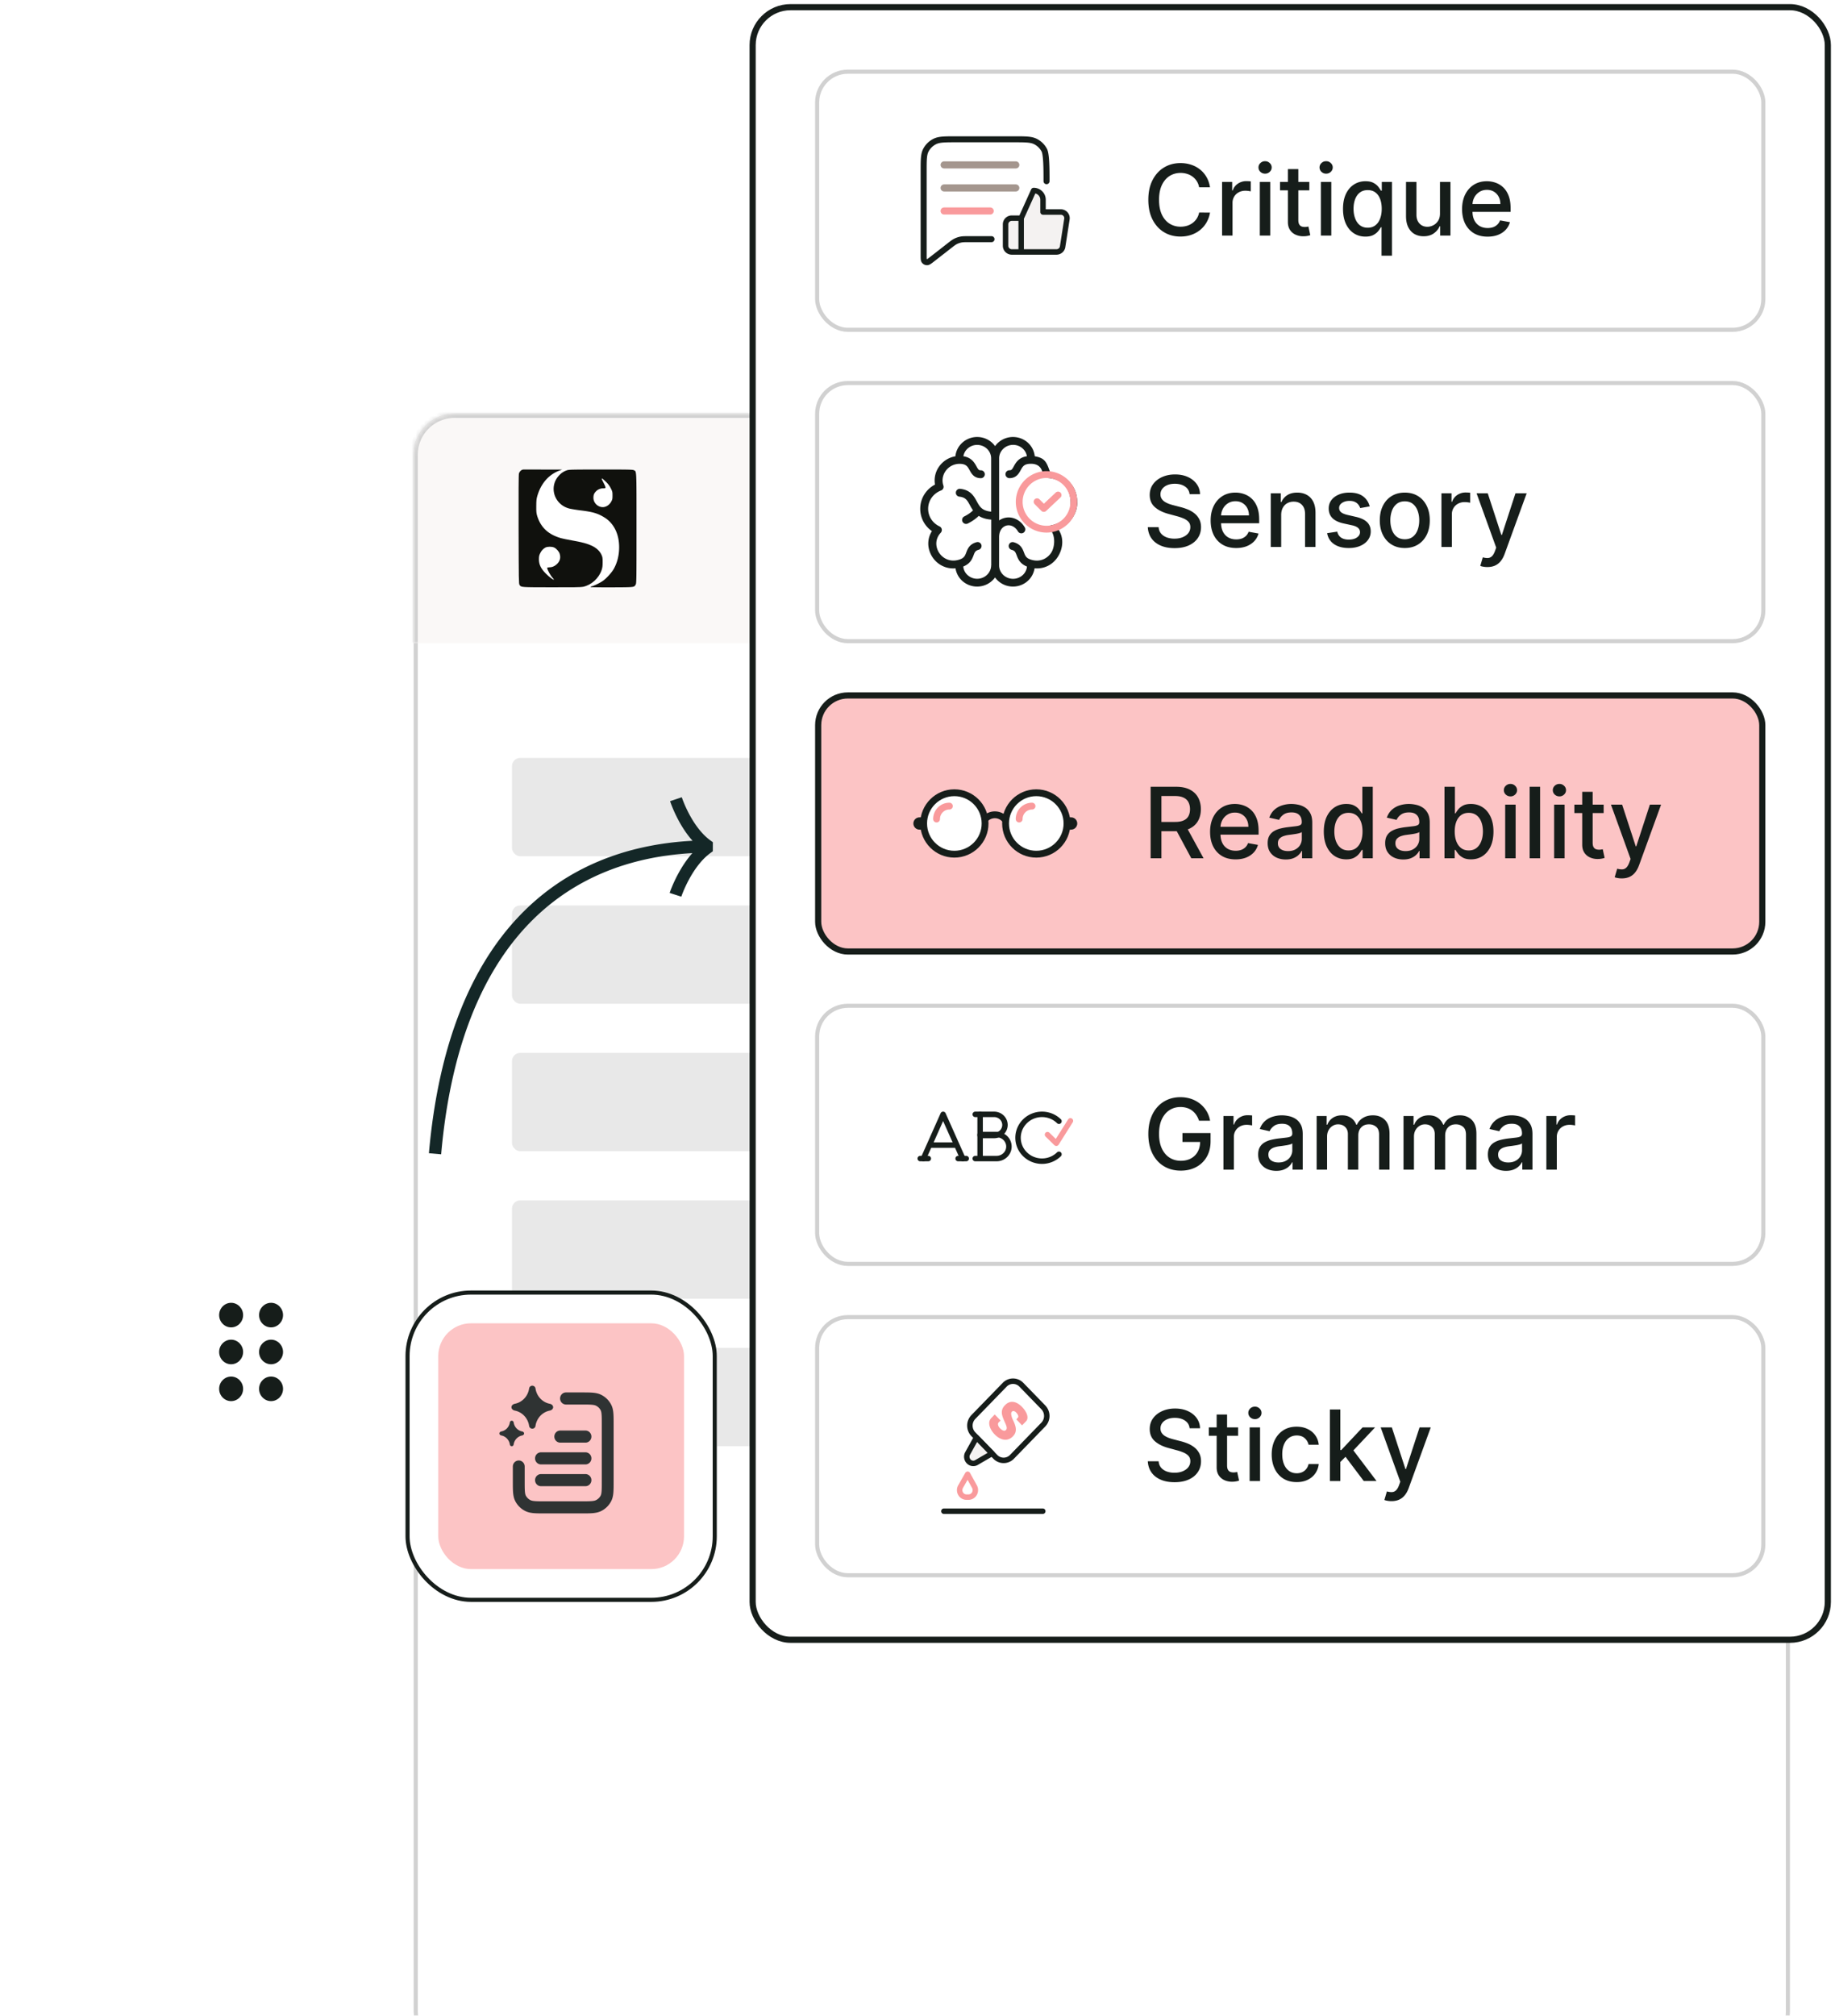 <svg width="448" height="492" fill="none" xmlns="http://www.w3.org/2000/svg"><g filter="url(#a)"><rect x="48" y="48" width="336" height="400" rx="10" fill="#fff"/><rect x="48.5" y="48.5" width="335" height="399" rx="9.5" stroke="#D1D1D1"/><mask id="b" fill="#fff"><path d="M48 58c0-5.523 4.477-10 10-10h316c5.523 0 10 4.477 10 10v46H48V58z"/></mask><path d="M48 58c0-5.523 4.477-10 10-10h316c5.523 0 10 4.477 10 10v46H48V58z" fill="#FAF8F7"/><path d="M47 58c0-6.075 4.925-11 11-11h316c6.075 0 11 4.925 11 11h-2a9 9 0 0 0-9-9H58a9 9 0 0 0-9 9h-2zm337 46H48h336zm-337 0V58c0-6.075 4.925-11 11-11v2a9 9 0 0 0-9 9v46h-2zm327-57c6.075 0 11 4.925 11 11v46h-2V58a9 9 0 0 0-9-9v-2z" fill="#D1D1D1" mask="url(#b)"/><path d="M73.6 65.687a4.087 4.087 0 0 1 4.087-4.087h20.626a4.087 4.087 0 0 1 4.087 4.087v20.626a4.087 4.087 0 0 1-4.087 4.087H77.687a4.087 4.087 0 0 1-4.087-4.087V65.687z" fill="#fff"/><path d="M74.145 61.885c-.186.153-.384.46-.45.679-.087.285-.109 4.503-.087 13.662.033 12.456.044 13.278.23 13.54.394.593.241.582 7.8.593 5.281.01 7.176-.011 7.691-.121 2.027-.416 3.846-2.049 4.547-4.076.197-.591.252-.964.252-1.939 0-1.084-.033-1.27-.296-1.83-.416-.898-1.183-1.62-2.29-2.157-1.117-.537-2.399-.888-4.897-1.326-1.052-.186-2.235-.427-2.63-.537-3.1-.866-4.973-2.586-5.85-5.38-.219-.722-.252-1.029-.24-2.464.01-1.446.043-1.753.295-2.608.92-3.034 2.838-5.16 5.478-6.102l.57-.208H79.37l-4.514-.01c-.24 0-.474.084-.659.239l-.053.045zm8.162 18.767c.537.252 1.172.964 1.336 1.534.307 1.007.044 1.873-.778 2.596-.547.482-1.117.701-1.818.701-.307 0-.45.044-.45.154 0 .405.8 1.862 1.348 2.443.186.197.307.383.285.416-.12.11-1.172-.68-1.972-1.49-1.183-1.172-1.676-2.202-1.687-3.44 0-.723.055-.986.285-1.479.317-.68.734-1.128 1.303-1.435.515-.263 1.556-.274 2.148 0z" fill="#10110D"/><path d="M85.363 61.808c-.789.285-1.358.669-1.95 1.326-2.465 2.739-1.106 7.011 2.542 7.987.46.12 1.676.317 2.695.449 2.99.361 4.185.7 5.784 1.654 2.367 1.402 3.704 4.02 3.725 7.275.011 2.048-.46 3.889-1.37 5.467-.481.821-1.697 2.158-2.497 2.75-.657.481-2.093 1.205-2.739 1.369-.34.088-.438.153-.329.219.088.044 2.433.077 5.204.066 5.478-.022 5.369-.011 5.752-.647.208-.34.219-.679.219-13.75 0-14.713.044-13.847-.657-14.209-.274-.142-1.348-.164-8.074-.164-7.21.011-7.8.022-8.305.208zm9.597 2.827c.515.493.855.953 1.15 1.534.395.777.428.898.428 1.774 0 .855-.033.997-.34 1.545-.383.69-1.084 1.183-1.763 1.282-1.304.175-2.553-.92-2.553-2.257 0-.69.142-1.063.58-1.534a2.435 2.435 0 0 1 1.808-.778c.734 0 .734-.065.033-1.457-.635-1.238-.537-1.26.657-.11z" fill="#10110D"/><rect x="72" y="132" width="254" height="24" rx="2" fill="#E8E8E8" style="mix-blend-mode:multiply"/><rect x="72" y="168" width="288" height="24" rx="2" fill="#E8E8E8" style="mix-blend-mode:multiply"/><rect x="72" y="204" width="230" height="24" rx="2" fill="#E8E8E8" style="mix-blend-mode:multiply"/><rect x="72" y="240" width="249" height="24" rx="2" fill="#E8E8E8" style="mix-blend-mode:multiply"/><rect x="72" y="276" width="209" height="24" rx="2" fill="#E8E8E8" style="mix-blend-mode:multiply"/></g><rect x="183.75" y="1.75" width="262.5" height="398.5" rx="9.25" fill="#fff"/><rect x="183.75" y="1.75" width="262.5" height="398.5" rx="9.25" stroke="#161D1A" stroke-width="1.5"/><rect x="199.5" y="17.5" width="231" height="63" rx="7.5" fill="#fff"/><rect x="199.5" y="17.5" width="231" height="63" rx="7.5" stroke="#D1D1D1"/><path d="M255.5 44.227c0-2.73 0-6.522-.545-7.565a4.947 4.947 0 0 0-2.185-2.13C251.7 34 250.3 34 247.5 34h-14c-2.801 0-4.201 0-5.27.531a4.936 4.936 0 0 0-2.185 2.131c-.545 1.043-.545 2.408-.545 5.139v20.372c0 .866 0 1.299.182 1.521a.84.84 0 0 0 .652.306c.292 0 .638-.27 1.332-.812l3.976-3.101c.812-.634 1.218-.95 1.67-1.176.401-.2.828-.346 1.27-.434.497-.1 1.017-.1 2.057-.1h5.43" stroke="#161D1A" stroke-width="1.467" stroke-linecap="round" stroke-linejoin="round"/><path d="M230.5 40.25H248M230.5 45.875H248" stroke="#A4968E" stroke-width="1.733" stroke-linecap="round" stroke-linejoin="round"/><path d="M230.5 51.5h11.25" stroke="#F99A9C" stroke-width="1.733" stroke-linecap="round" stroke-linejoin="round"/><path d="M254.645 51.75v-3c0-.597-.241-1.169-.67-1.591a2.305 2.305 0 0 0-1.617-.659l-3.048 6.75v8.25h8.597c.367.004.724-.123 1.004-.357.28-.234.465-.56.52-.918l1.051-6.75a1.483 1.483 0 0 0-.356-1.21 1.527 1.527 0 0 0-1.168-.515h-4.313zm-5.335 9.75h-2.286c-.404 0-.792-.158-1.078-.44A1.487 1.487 0 0 1 245.5 60v-5.25c0-.398.16-.78.446-1.06.286-.282.674-.44 1.078-.44h2.286" fill="#F4F2F1"/><path d="M249.31 61.5h-2.286c-.404 0-.792-.158-1.078-.44A1.487 1.487 0 0 1 245.5 60v-5.25c0-.398.16-.78.446-1.06.286-.282.674-.44 1.078-.44h2.286m5.335-1.5v-3c0-.597-.241-1.169-.67-1.591a2.305 2.305 0 0 0-1.617-.659l-3.048 6.75v8.25h8.597c.367.004.724-.123 1.004-.357.28-.234.465-.56.52-.918l1.051-6.75a1.483 1.483 0 0 0-.356-1.21 1.527 1.527 0 0 0-1.168-.515h-4.313z" stroke="#161D1A" stroke-width="1.333" stroke-linecap="round" stroke-linejoin="round"/><path d="M295.415 45.722h-2.659a4.085 4.085 0 0 0-.571-1.5 4.214 4.214 0 0 0-1.023-1.1 4.4 4.4 0 0 0-1.355-.682 5.29 5.29 0 0 0-1.577-.23c-1.006 0-1.906.253-2.702.759-.789.505-1.414 1.247-1.875 2.224-.454.977-.681 2.17-.681 3.58 0 1.42.227 2.619.681 3.596.461.978 1.088 1.716 1.884 2.216.795.5 1.69.75 2.685.75.551 0 1.073-.074 1.568-.221a4.52 4.52 0 0 0 1.355-.674 4.084 4.084 0 0 0 1.611-2.565l2.659.008a7.122 7.122 0 0 1-.827 2.37 6.521 6.521 0 0 1-1.56 1.858 7.048 7.048 0 0 1-2.164 1.202c-.813.284-1.699.426-2.659.426-1.512 0-2.858-.358-4.04-1.074-1.182-.722-2.114-1.753-2.796-3.094-.676-1.34-1.014-2.94-1.014-4.798 0-1.864.341-3.463 1.023-4.799.682-1.34 1.613-2.369 2.795-3.085 1.182-.721 2.526-1.082 4.032-1.082.926 0 1.789.133 2.59.4a6.838 6.838 0 0 1 2.174 1.16 6.368 6.368 0 0 1 1.593 1.857c.421.728.705 1.56.853 2.498zm2.947 11.778V44.41h2.463v2.079h.136a3.167 3.167 0 0 1 1.261-1.662 3.611 3.611 0 0 1 2.063-.614 10.834 10.834 0 0 1 1.082.06v2.437a4.566 4.566 0 0 0-.545-.093 5.21 5.21 0 0 0-.784-.06c-.603 0-1.14.128-1.611.383a2.851 2.851 0 0 0-1.517 2.566V57.5h-2.548zm9.21 0V44.41h2.549V57.5h-2.549zm1.287-15.11c-.443 0-.823-.148-1.142-.444a1.442 1.442 0 0 1-.468-1.074c0-.42.156-.778.468-1.074a1.605 1.605 0 0 1 1.142-.451c.444 0 .821.15 1.134.451.318.296.477.654.477 1.074 0 .415-.159.773-.477 1.074a1.59 1.59 0 0 1-1.134.443zm10.801 2.02v2.045h-7.151v-2.046h7.151zm-5.233-3.137h2.548v12.383c0 .495.074.867.222 1.117.147.244.338.412.571.503.238.085.497.127.775.127.205 0 .384-.014.537-.042l.358-.068.46 2.105a4.271 4.271 0 0 1-.63.17 4.998 4.998 0 0 1-1.023.102 4.49 4.49 0 0 1-1.875-.358 3.213 3.213 0 0 1-1.406-1.159c-.358-.522-.537-1.179-.537-1.968V41.273zm8.052 16.227V44.41h2.548V57.5h-2.548zm1.287-15.11c-.444 0-.824-.148-1.142-.444a1.44 1.44 0 0 1-.469-1.074c0-.42.156-.778.469-1.074a1.602 1.602 0 0 1 1.142-.451c.443 0 .821.15 1.133.451.318.296.477.654.477 1.074 0 .415-.159.773-.477 1.074-.312.296-.69.443-1.133.443zm13.527 20.02v-6.947h-.153a6.692 6.692 0 0 1-.665.955c-.284.358-.676.67-1.176.937-.5.267-1.148.4-1.943.4-1.057 0-2-.27-2.83-.809-.824-.545-1.471-1.321-1.943-2.327-.466-1.011-.699-2.224-.699-3.639 0-1.415.236-2.625.708-3.63.477-1.006 1.13-1.776 1.96-2.31.829-.534 1.77-.801 2.821-.801.812 0 1.466.136 1.96.409.5.267.886.58 1.159.937.279.358.495.673.648.946h.213V44.41h2.489v18h-2.549zm-3.375-6.828c.733 0 1.353-.193 1.858-.58.512-.391.898-.934 1.159-1.627.267-.693.401-1.5.401-2.42 0-.91-.131-1.705-.392-2.387-.261-.682-.645-1.213-1.151-1.594-.505-.38-1.13-.57-1.875-.57-.767 0-1.406.198-1.917.596-.512.398-.898.94-1.159 1.628-.256.687-.384 1.463-.384 2.327 0 .875.131 1.662.392 2.36.262.7.648 1.253 1.159 1.662.517.404 1.154.605 1.909.605zm17.642-3.511v-7.662h2.557V57.5h-2.505v-2.267h-.137c-.301.699-.784 1.281-1.449 1.747-.659.46-1.48.69-2.463.69-.841 0-1.585-.184-2.233-.553-.642-.375-1.147-.93-1.517-1.662-.363-.733-.545-1.64-.545-2.72V44.41h2.548v8.02c0 .892.247 1.602.742 2.13.494.53 1.136.793 1.926.793.477 0 .951-.119 1.423-.358.477-.238.872-.6 1.185-1.082.318-.483.474-1.097.468-1.841zm11.623 5.693c-1.29 0-2.4-.275-3.332-.827-.926-.556-1.642-1.338-2.148-2.343-.5-1.012-.75-2.196-.75-3.554 0-1.341.25-2.523.75-3.546.506-1.022 1.21-1.82 2.114-2.395.909-.573 1.971-.86 3.187-.86.739 0 1.455.122 2.148.366a5.2 5.2 0 0 1 1.866 1.15c.552.523.986 1.202 1.304 2.038.319.83.478 1.838.478 3.025v.904h-10.407v-1.91h7.91c0-.67-.137-1.264-.41-1.78a3.089 3.089 0 0 0-1.15-1.236c-.489-.302-1.063-.452-1.722-.452-.716 0-1.341.176-1.875.528a3.55 3.55 0 0 0-1.227 1.364 3.937 3.937 0 0 0-.426 1.815v1.492c0 .875.153 1.619.46 2.233.313.613.747 1.082 1.304 1.406.557.318 1.207.477 1.952.477.483 0 .923-.068 1.321-.204a2.85 2.85 0 0 0 1.031-.631c.29-.279.511-.622.665-1.031l2.412.434a4.367 4.367 0 0 1-1.04 1.867c-.494.528-1.116.94-1.866 1.236-.745.29-1.594.434-2.549.434z" fill="#161D1A"/><rect x="199.5" y="93.5" width="231" height="63" rx="7.5" fill="#fff"/><rect x="199.5" y="93.5" width="231" height="63" rx="7.5" stroke="#D1D1D1"/><g clip-path="url(#c)" fill-rule="evenodd" clip-rule="evenodd"><path d="M255.797 116.665a9.172 9.172 0 0 0-1.13 0c0-.287-.016-.566-.051-.833-.195-1.506-.99-2.63-2.927-2.63-1.638 0-1.997.649-2.494 1.548l-.005.009c-.452.827-1.077 1.952-2.75 1.952a.965.965 0 0 1-.961-.962.963.963 0 0 1 .961-.961c.5 0 .625-.154 1.068-.952.479-.883 1.19-2.159 3.192-2.478l.009-.002a3.189 3.189 0 0 0-.808-1.653 3.442 3.442 0 0 0-2.557-1.115c-1.884 0-3.413 1.48-3.413 3.287v15.151c.385-.26.808-.462 1.269-.587.133-.035.265-.064.398-.086 1.772-.29 3.581.631 4.592 2.384a.973.973 0 0 1-.356 1.317.972.972 0 0 1-1.317-.356c-.663-1.134-1.769-1.682-2.826-1.404-.856.231-1.769 1.096-1.769 2.827v6.873c0 1.817 1.528 3.288 3.412 3.288.981 0 1.923-.414 2.567-1.125a3.23 3.23 0 0 0 .827-1.865c-1.73-.692-2.182-1.865-2.519-2.749l-.011-.029c-.281-.731-.422-1.099-1.219-1.308a.956.956 0 0 1-.683-1.172.957.957 0 0 1 1.173-.683c1.749.468 2.196 1.64 2.522 2.494l.006.015c.327.865.548 1.442 1.923 1.807 2.317.635 4.028-.605 4.787-1.865.632-1.039.985-3.132.229-4.736a3.576 3.576 0 0 0-.602-.901c-.369-.321-.142-.855.339-.947.203-.038.408-.087.612-.146.079-.022.157-.047.236-.072l.004-.002c.128-.042.255-.088.381-.138 1.857-.739 3.518-2.38 3.483-5.151-.048-3.785-2.292-5.71-5.275-6.018-.104-.01-.211-.019-.317-.026zm.537-1.5s6.652.955 6.666 7.524v.02c0 2.326-1.35 4.489-3.151 5.705a6.25 6.25 0 0 1-1.501.749l-.007.002.029.04a5.171 5.171 0 0 1 .725 1.462c.512 1.647.207 3.523-.754 5.116-1.249 2.067-3.422 3.143-5.758 2.932a5.242 5.242 0 0 1-1.288 2.711 5.373 5.373 0 0 1-3.989 1.749 5.399 5.399 0 0 1-3.188-1.034 5.278 5.278 0 0 1-1.186-1.196 5.262 5.262 0 0 1-1.187 1.196 5.396 5.396 0 0 1-3.187 1.034 5.376 5.376 0 0 1-3.99-1.749 5.21 5.21 0 0 1-1.288-2.711 5.666 5.666 0 0 1-.567.029c-2.413 0-4.595-1.452-5.576-3.701-.797-1.836-.644-3.778.385-5.403a6.609 6.609 0 0 1-2.855-5.45c0-2.509 1.394-4.749 3.605-5.912a5.825 5.825 0 0 1 1-4.394 6.109 6.109 0 0 1 3.979-2.509 5.135 5.135 0 0 1 1.337-2.97 5.395 5.395 0 0 1 3.979-1.74c1.193 0 2.298.385 3.188 1.034.458.334.859.739 1.186 1.196a5.282 5.282 0 0 1 1.187-1.196 5.396 5.396 0 0 1 3.187-1.034c1.519 0 2.971.635 3.97 1.73a5.135 5.135 0 0 1 1.337 2.971c2.342.415 2.86 1.268 3.668 3.668l.044.131zm-17.93-1.319c.442.798.567.952 1.067.952a.963.963 0 0 1 .842 1.423.963.963 0 0 1-.842.499c-1.673 0-2.298-1.124-2.749-1.951-.5-.904-.866-1.557-2.5-1.557-1.374.028-2.605.682-3.374 1.778-.731 1.048-.932 2.336-.529 3.528a.958.958 0 0 1-.567 1.202c-1.913.73-3.153 2.48-3.153 4.47 0 1.845 1.067 3.499 2.797 4.306a.97.97 0 0 1 .289 1.529c-1.115 1.182-1.394 2.778-.75 4.258.673 1.548 2.173 2.548 3.816 2.548.404 0 .818-.058 1.231-.173 1.375-.375 1.596-.942 1.923-1.807.326-.865.77-2.039 2.528-2.509a.964.964 0 0 1 1.173.682.964.964 0 0 1-.683 1.173c-.807.221-.952.596-1.23 1.336-.337.884-.789 2.057-2.519 2.749a3.17 3.17 0 0 0 .827 1.865 3.472 3.472 0 0 0 2.566 1.125c1.885 0 3.413-1.48 3.413-3.288h.019v-11.151c-1.355-.105-2.317-.452-3.047-.913-.673.673-1.596 1.327-2.673 1.865a.968.968 0 0 1-1.288-.442.963.963 0 0 1 .433-1.288c.865-.433 1.625-.962 2.134-1.481a12.197 12.197 0 0 1-.769-1.278c-.625-1.154-1.038-1.904-2.567-2.067a.961.961 0 1 1 .202-1.913c2.528.269 3.374 1.817 4.047 3.057l.004.006c.476.872.889 1.631 1.838 2.09.429.207.966.354 1.667.422v-13.006c0-1.817-1.528-3.288-3.413-3.288a3.447 3.447 0 0 0-2.642 1.212 3.174 3.174 0 0 0-.722 1.557l.008.001c1.995.319 2.698 1.586 3.187 2.469l.006.01z" fill="#161D1A"/><path d="M255.408 124.718a.833.833 0 0 1-1.161-.018l-1.64-1.64a.833.833 0 1 1 1.178-1.179l1.069 1.069 2.898-2.727a.833.833 0 1 1 1.142 1.214l-3.486 3.281zm.093 3.615a5.833 5.833 0 1 0 0-11.666 5.833 5.833 0 1 0 0 11.666zm7.5-5.833a7.5 7.5 0 1 1-15 0 7.5 7.5 0 0 1 15 0z" fill="#F99A9C"/></g><path d="M290.438 120.631c-.091-.807-.466-1.432-1.126-1.875-.659-.449-1.488-.674-2.488-.674-.716 0-1.335.114-1.858.341-.523.222-.929.529-1.219.921a2.171 2.171 0 0 0-.426 1.321c0 .415.097.772.29 1.074.199.301.457.554.775.758.324.199.671.367 1.04.503.369.131.725.239 1.065.324l1.705.443a12.92 12.92 0 0 1 1.713.554c.585.233 1.128.54 1.628.92.5.381.903.853 1.21 1.415.313.563.469 1.236.469 2.02 0 .989-.256 1.867-.767 2.634-.506.767-1.242 1.372-2.208 1.815-.96.443-2.122.665-3.485.665-1.307 0-2.438-.208-3.392-.622-.955-.415-1.702-1.003-2.242-1.765-.54-.767-.838-1.676-.895-2.727h2.642c.051.631.256 1.156.614 1.577.364.415.827.724 1.389.929a5.61 5.61 0 0 0 1.867.298c.744 0 1.406-.116 1.985-.349.586-.239 1.046-.569 1.381-.989.335-.426.503-.923.503-1.491 0-.517-.148-.941-.443-1.27-.29-.33-.685-.603-1.185-.819a11.704 11.704 0 0 0-1.679-.571l-2.062-.562c-1.398-.381-2.506-.94-3.324-1.679-.813-.739-1.219-1.716-1.219-2.932 0-1.006.273-1.883.818-2.633.546-.75 1.284-1.333 2.216-1.747.932-.421 1.983-.631 3.154-.631 1.181 0 2.224.207 3.127.622.909.415 1.625.986 2.148 1.713.523.722.796 1.551.818 2.489h-2.539zm11.362 13.133c-1.289 0-2.4-.275-3.332-.826-.926-.557-1.642-1.339-2.148-2.344-.5-1.012-.75-2.196-.75-3.554 0-1.341.25-2.523.75-3.546.506-1.022 1.211-1.821 2.114-2.395.909-.573 1.972-.86 3.187-.86.739 0 1.455.122 2.148.366a5.197 5.197 0 0 1 1.867 1.151c.551.522.985 1.201 1.304 2.037.318.829.477 1.838.477 3.025v.904h-10.406v-1.91h7.909c0-.67-.137-1.264-.409-1.781a3.11 3.11 0 0 0-1.151-1.236c-.489-.301-1.062-.451-1.722-.451-.715 0-1.34.176-1.875.528a3.551 3.551 0 0 0-1.227 1.364 3.938 3.938 0 0 0-.426 1.815v1.492c0 .875.153 1.619.46 2.233.313.613.747 1.082 1.304 1.406.557.318 1.208.477 1.952.477.483 0 .923-.068 1.321-.204a2.871 2.871 0 0 0 1.031-.631c.29-.279.512-.622.665-1.031l2.412.434a4.369 4.369 0 0 1-1.04 1.867c-.494.528-1.116.94-1.866 1.236-.745.289-1.594.434-2.549.434zm10.993-8.037v7.773h-2.549v-13.091h2.446v2.131h.162a3.747 3.747 0 0 1 1.415-1.671c.648-.42 1.463-.63 2.446-.63.892 0 1.673.187 2.344.562.67.369 1.19.921 1.559 1.654.37.732.554 1.639.554 2.718v8.327h-2.548v-8.02c0-.949-.247-1.69-.741-2.224-.495-.54-1.174-.81-2.037-.81-.591 0-1.117.128-1.577.384-.454.255-.815.63-1.082 1.125-.262.488-.392 1.079-.392 1.772zm21.605-2.122-2.31.409a2.754 2.754 0 0 0-.46-.844 2.288 2.288 0 0 0-.835-.656c-.353-.17-.793-.255-1.321-.255-.722 0-1.324.161-1.807.485-.483.318-.725.73-.725 1.236 0 .438.162.79.486 1.057.324.267.847.486 1.568.656l2.08.477c1.204.279 2.102.708 2.693 1.287.591.58.886 1.333.886 2.259 0 .784-.227 1.483-.681 2.096-.449.608-1.077 1.086-1.884 1.432-.801.347-1.73.52-2.787.52-1.466 0-2.662-.312-3.588-.937-.926-.631-1.494-1.526-1.704-2.685l2.463-.375c.153.642.468 1.128.946 1.457.477.324 1.099.486 1.866.486.835 0 1.503-.173 2.003-.52.5-.352.75-.781.75-1.287 0-.409-.153-.752-.46-1.031-.301-.278-.765-.488-1.389-.631l-2.216-.485c-1.222-.279-2.125-.722-2.711-1.33-.579-.608-.869-1.378-.869-2.31 0-.772.216-1.448.648-2.028.432-.579 1.028-1.031 1.79-1.355.761-.33 1.633-.494 2.616-.494 1.415 0 2.528.306 3.341.92.812.608 1.349 1.423 1.611 2.446zm8.571 10.159c-1.227 0-2.298-.281-3.213-.844-.914-.562-1.625-1.349-2.13-2.36-.506-1.012-.759-2.194-.759-3.546 0-1.358.253-2.545.759-3.562.505-1.017 1.216-1.807 2.13-2.37.915-.562 1.986-.843 3.213-.843 1.228 0 2.299.281 3.214.843.914.563 1.625 1.353 2.13 2.37.506 1.017.759 2.204.759 3.562 0 1.352-.253 2.534-.759 3.546-.505 1.011-1.216 1.798-2.13 2.36-.915.563-1.986.844-3.214.844zm.009-2.139c.795 0 1.455-.21 1.977-.631.523-.42.909-.98 1.159-1.679.256-.699.384-1.468.384-2.309 0-.836-.128-1.603-.384-2.301-.25-.705-.636-1.27-1.159-1.696-.522-.427-1.182-.64-1.977-.64-.801 0-1.466.213-1.994.64-.523.426-.912.991-1.168 1.696a6.78 6.78 0 0 0-.375 2.301c0 .841.125 1.61.375 2.309.256.699.645 1.259 1.168 1.679.528.421 1.193.631 1.994.631zm8.938 1.875v-13.091h2.463v2.08h.137a3.159 3.159 0 0 1 1.261-1.662 3.61 3.61 0 0 1 2.062-.614 11.303 11.303 0 0 1 1.083.06v2.437a4.824 4.824 0 0 0-.546-.094 5.295 5.295 0 0 0-.784-.059c-.602 0-1.139.128-1.61.383-.466.25-.836.6-1.108 1.049a2.83 2.83 0 0 0-.41 1.517v7.994h-2.548zm11.22 4.909a5.27 5.27 0 0 1-1.039-.094 3.226 3.226 0 0 1-.699-.187l.613-2.088c.466.125.881.179 1.245.162.363-.017.684-.154.963-.409.284-.256.534-.674.75-1.253l.315-.87-4.79-13.261h2.728l3.315 10.159h.136l3.316-10.159h2.735l-5.394 14.838c-.25.682-.569 1.259-.955 1.73a3.692 3.692 0 0 1-1.381 1.074c-.534.239-1.153.358-1.858.358z" fill="#161D1A"/><rect x="199.75" y="169.75" width="230.5" height="62.5" rx="7.25" fill="#FCC4C5"/><rect x="199.75" y="169.75" width="230.5" height="62.5" rx="7.25" stroke="#161D1A" stroke-width="1.5"/><path d="M232.871 208.458a7.43 7.43 0 0 1-4.135-1.258 7.46 7.46 0 0 1-2.741-3.352 7.485 7.485 0 0 1 1.618-8.136 7.427 7.427 0 0 1 8.114-1.611 7.445 7.445 0 0 1 3.338 2.754 7.476 7.476 0 0 1 1.248 4.15 7.473 7.473 0 0 1-2.183 5.271 7.435 7.435 0 0 1-5.259 2.182z" fill="#fff"/><path d="M228.656 199.912a3.145 3.145 0 0 1 .912-2.225 3.105 3.105 0 0 1 2.215-.923" stroke="#F99A9C" stroke-width="1.667" stroke-linecap="round" stroke-linejoin="round"/><path d="M253.052 208.458a7.432 7.432 0 0 1-4.139-1.253 7.468 7.468 0 0 1-3.172-7.665 7.466 7.466 0 0 1 2.038-3.824 7.421 7.421 0 0 1 8.115-1.616 7.436 7.436 0 0 1 3.339 2.754 7.479 7.479 0 0 1-.93 9.418 7.43 7.43 0 0 1-5.251 2.186z" fill="#fff"/><path d="M248.823 199.912c0-.835.33-1.636.919-2.226a3.134 3.134 0 0 1 2.219-.922" stroke="#F99A9C" stroke-width="1.667" stroke-linecap="round" stroke-linejoin="round"/><path d="M261.507 200.342a.657.657 0 0 1 .659.664.666.666 0 0 1-.659.664h-.257v-1.328h.257zM224.493 201.67a.66.66 0 0 1-.66-.664.66.66 0 0 1 .66-.664h.256v1.328h-.256z" stroke="#161D1A" stroke-width="1.667"/><path d="M245.467 200.152a3.274 3.274 0 0 0-2.582-1.269 3.27 3.27 0 0 0-2.583 1.269" stroke="#161D1A" stroke-width="1.667" stroke-linejoin="round"/><circle cx="253" cy="200.998" r="7.5" stroke="#161D1A" stroke-width="1.667"/><circle cx="233" cy="200.998" r="7.5" stroke="#161D1A" stroke-width="1.667"/><path d="M280.918 209.5v-17.455h6.221c1.352 0 2.475.233 3.367.699.897.466 1.568 1.111 2.011 1.935.443.818.665 1.764.665 2.838 0 1.068-.225 2.009-.673 2.821-.444.807-1.114 1.435-2.012 1.884-.892.448-2.014.673-3.366.673h-4.713v-2.267h4.474c.852 0 1.546-.122 2.08-.367.539-.244.934-.599 1.184-1.065.25-.466.375-1.026.375-1.679 0-.659-.128-1.23-.383-1.713-.25-.483-.645-.852-1.185-1.108-.534-.261-1.236-.392-2.105-.392h-3.307V209.5h-2.633zm8.616-7.875 4.313 7.875h-3l-4.228-7.875h2.915zm12.126 8.139c-1.29 0-2.401-.275-3.333-.826-.926-.557-1.642-1.339-2.147-2.344-.5-1.012-.75-2.196-.75-3.554 0-1.341.25-2.523.75-3.546.505-1.022 1.21-1.821 2.113-2.395.909-.573 1.972-.86 3.188-.86a6.43 6.43 0 0 1 2.148.366 5.193 5.193 0 0 1 1.866 1.151c.551.522.986 1.201 1.304 2.037.318.829.477 1.838.477 3.025v.904H296.87v-1.91h7.909c0-.67-.136-1.264-.409-1.781a3.102 3.102 0 0 0-1.151-1.236c-.488-.301-1.062-.451-1.721-.451-.716 0-1.341.176-1.875.528a3.535 3.535 0 0 0-1.227 1.364 3.939 3.939 0 0 0-.427 1.815v1.492c0 .875.154 1.619.461 2.233a3.328 3.328 0 0 0 1.304 1.406c.556.318 1.207.477 1.951.477a4.06 4.06 0 0 0 1.321-.204 2.875 2.875 0 0 0 1.032-.631c.289-.279.511-.622.664-1.031l2.412.434a4.367 4.367 0 0 1-1.039 1.867c-.495.528-1.117.94-1.867 1.236-.744.289-1.594.434-2.548.434zm12.253.026c-.829 0-1.579-.154-2.25-.46a3.796 3.796 0 0 1-1.593-1.356c-.387-.59-.58-1.315-.58-2.173 0-.739.142-1.346.426-1.824a3.142 3.142 0 0 1 1.151-1.133 5.982 5.982 0 0 1 1.619-.631c.597-.142 1.205-.25 1.824-.324l1.909-.221c.489-.063.844-.162 1.065-.299.222-.136.333-.358.333-.664v-.06c0-.744-.21-1.321-.631-1.73-.415-.409-1.034-.614-1.858-.614-.858 0-1.534.19-2.028.571-.489.375-.827.793-1.014 1.253l-2.395-.545c.284-.796.698-1.438 1.244-1.927a5.041 5.041 0 0 1 1.901-1.073 7.389 7.389 0 0 1 2.258-.341c.523 0 1.077.062 1.662.187a4.85 4.85 0 0 1 1.653.665c.517.324.941.787 1.27 1.389.33.597.495 1.372.495 2.327v8.693h-2.489v-1.79h-.102c-.165.33-.412.654-.742.972-.329.318-.753.582-1.27.792-.517.211-1.136.316-1.858.316zm.554-2.046c.705 0 1.307-.139 1.807-.417.506-.279.889-.642 1.151-1.091.267-.455.4-.941.4-1.458v-1.687c-.091.091-.267.176-.528.256a8.478 8.478 0 0 1-.878.196c-.33.051-.651.099-.963.145-.313.039-.574.073-.784.102a6.274 6.274 0 0 0-1.355.315 2.328 2.328 0 0 0-.972.639c-.238.273-.358.637-.358 1.091 0 .631.233 1.108.699 1.432.466.318 1.06.477 1.781.477zm14.201 2.012c-1.056 0-2-.27-2.829-.81-.824-.545-1.472-1.321-1.943-2.327-.466-1.011-.699-2.224-.699-3.639 0-1.415.236-2.625.707-3.631.477-1.005 1.131-1.775 1.96-2.309.83-.534 1.77-.801 2.821-.801.813 0 1.466.136 1.961.409.5.267.886.579 1.159.937.278.358.494.674.647.946h.154v-6.486h2.548V209.5h-2.489v-2.037h-.213a6.788 6.788 0 0 1-.664.955c-.284.358-.676.67-1.176.937-.5.267-1.148.401-1.944.401zm.563-2.174c.733 0 1.352-.193 1.858-.579.511-.392.898-.935 1.159-1.628.267-.693.4-1.5.4-2.42 0-.91-.13-1.705-.392-2.387-.261-.682-.644-1.213-1.15-1.594-.506-.38-1.131-.571-1.875-.571-.767 0-1.406.199-1.918.597-.511.398-.898.94-1.159 1.628-.256.687-.383 1.463-.383 2.327 0 .875.13 1.661.392 2.36.261.699.647 1.253 1.159 1.662.517.404 1.153.605 1.909.605zm13.37 2.208c-.83 0-1.58-.154-2.25-.46a3.792 3.792 0 0 1-1.594-1.356c-.386-.59-.579-1.315-.579-2.173 0-.739.142-1.346.426-1.824a3.14 3.14 0 0 1 1.15-1.133 5.989 5.989 0 0 1 1.62-.631c.596-.142 1.204-.25 1.823-.324l1.91-.221c.488-.063.843-.162 1.065-.299.221-.136.332-.358.332-.664v-.06c0-.744-.21-1.321-.63-1.73-.415-.409-1.035-.614-1.858-.614-.858 0-1.534.19-2.029.571-.488.375-.826.793-1.014 1.253l-2.395-.545c.284-.796.699-1.438 1.244-1.927a5.049 5.049 0 0 1 1.901-1.073 7.4 7.4 0 0 1 2.259-.341c.522 0 1.076.062 1.661.187a4.855 4.855 0 0 1 1.654.665c.517.324.94.787 1.27 1.389.329.597.494 1.372.494 2.327v8.693h-2.489v-1.79h-.102c-.165.33-.412.654-.741.972-.33.318-.753.582-1.27.792-.517.211-1.137.316-1.858.316zm.554-2.046c.704 0 1.307-.139 1.807-.417.505-.279.889-.642 1.15-1.091.267-.455.401-.941.401-1.458v-1.687c-.091.091-.267.176-.529.256a8.455 8.455 0 0 1-.877.196c-.33.051-.651.099-.964.145-.312.039-.573.073-.784.102a6.274 6.274 0 0 0-1.355.315 2.331 2.331 0 0 0-.971.639c-.239.273-.358.637-.358 1.091 0 .631.233 1.108.699 1.432.465.318 1.059.477 1.781.477zm9.505 1.756v-17.455h2.548v6.486h.154a7.04 7.04 0 0 1 .639-.946c.278-.358.664-.67 1.159-.937.494-.273 1.148-.409 1.96-.409 1.057 0 2 .267 2.83.801.829.534 1.48 1.304 1.951 2.309.478 1.006.716 2.216.716 3.631 0 1.415-.236 2.628-.707 3.639-.472 1.006-1.12 1.782-1.943 2.327-.824.54-1.765.81-2.821.81-.796 0-1.446-.134-1.952-.401-.5-.267-.892-.579-1.176-.937a7.092 7.092 0 0 1-.656-.955h-.214v2.037h-2.488zm2.497-6.545c0 .92.133 1.727.401 2.42.267.693.653 1.236 1.159 1.628.505.386 1.125.579 1.858.579.761 0 1.397-.201 1.909-.605.511-.409.897-.963 1.159-1.662.267-.699.4-1.485.4-2.36 0-.864-.13-1.64-.392-2.327-.255-.688-.642-1.23-1.159-1.628-.511-.398-1.15-.597-1.917-.597-.739 0-1.364.191-1.875.571-.506.381-.89.912-1.151 1.594s-.392 1.477-.392 2.387zm12.322 6.545v-13.091h2.548V209.5h-2.548zm1.287-15.111a1.62 1.62 0 0 1-1.142-.443 1.44 1.44 0 0 1-.469-1.074c0-.42.156-.778.469-1.074a1.601 1.601 0 0 1 1.142-.451c.443 0 .821.15 1.133.451.318.296.477.654.477 1.074 0 .415-.159.773-.477 1.074a1.59 1.59 0 0 1-1.133.443zm7.238-2.344V209.5h-2.549v-17.455h2.549zm3.428 17.455v-13.091h2.548V209.5h-2.548zm1.287-15.111c-.443 0-.824-.148-1.142-.443a1.44 1.44 0 0 1-.469-1.074c0-.42.156-.778.469-1.074a1.603 1.603 0 0 1 1.142-.451c.443 0 .821.15 1.133.451.318.296.478.654.478 1.074 0 .415-.16.773-.478 1.074a1.59 1.59 0 0 1-1.133.443zm10.8 2.02v2.046h-7.15v-2.046h7.15zm-5.233-3.136h2.549v12.383c0 .495.073.867.221 1.117.148.244.338.412.571.503.239.085.497.127.776.127.204 0 .383-.014.537-.042l.358-.068.46 2.105a4.3 4.3 0 0 1-.631.17 4.917 4.917 0 0 1-1.023.102 4.48 4.48 0 0 1-1.875-.358 3.217 3.217 0 0 1-1.406-1.159c-.358-.522-.537-1.179-.537-1.968v-12.912zm9.663 21.136a5.28 5.28 0 0 1-1.04-.094 3.26 3.26 0 0 1-.699-.187l.614-2.088c.466.125.881.179 1.244.162.364-.017.685-.154.963-.409.284-.256.534-.674.75-1.253l.316-.87-4.79-13.261h2.727l3.315 10.159h.137l3.315-10.159h2.736l-5.395 14.838c-.25.682-.568 1.259-.954 1.73a3.7 3.7 0 0 1-1.381 1.074c-.534.239-1.154.358-1.858.358z" fill="#161D1A"/><rect x="199.5" y="245.5" width="231" height="63" rx="7.5" fill="#fff"/><rect x="199.5" y="245.5" width="231" height="63" rx="7.5" stroke="#D1D1D1"/><path d="m235.066 282.793-4.814-10.791-3.057 6.87-1.75 3.921M233.596 279.512h-6.402M239.289 272.002h3.422a2.68 2.68 0 0 1 1.871.757c.495.485.774 1.142.774 1.827v0a2.552 2.552 0 0 1-.777 1.822 2.677 2.677 0 0 1-1.868.754h-3.422v-5.16z" stroke="#161D1A" stroke-width="1.333" stroke-linecap="round" stroke-linejoin="round"/><path d="M239.289 276.927h4.029c.796 0 1.56.309 2.123.859a2.9 2.9 0 0 1 .88 2.074v0a2.9 2.9 0 0 1-.88 2.074 3.04 3.04 0 0 1-2.123.859h-4.029v-5.866zM258.534 281.753a5.893 5.893 0 0 1-2.995 1.566 5.97 5.97 0 0 1-3.38-.325 5.818 5.818 0 0 1-2.626-2.104 5.622 5.622 0 0 1-.986-3.176c0-1.13.343-2.235.986-3.175a5.827 5.827 0 0 1 2.626-2.105 5.979 5.979 0 0 1 3.38-.324 5.893 5.893 0 0 1 2.995 1.566M224.667 282.793h1.968M233.923 282.793h1.968M238.101 282.793h1.19M238.101 272.002h1.19" stroke="#161D1A" stroke-width="1.333" stroke-linecap="round" stroke-linejoin="round"/><path d="m255.734 276.951 2.155 2.105 3.446-5.472" stroke="#F99A9C" stroke-width="1.333" stroke-linecap="round" stroke-linejoin="round"/><path d="M292.73 273.56a5.336 5.336 0 0 0-.665-1.39 4.225 4.225 0 0 0-2.284-1.73 5.254 5.254 0 0 0-1.593-.23c-.983 0-1.87.253-2.66.759-.789.505-1.414 1.247-1.875 2.224-.454.972-.681 2.162-.681 3.571 0 1.415.23 2.611.69 3.588.46.978 1.091 1.719 1.892 2.225.801.505 1.713.758 2.736.758.949 0 1.775-.193 2.48-.579a4.046 4.046 0 0 0 1.645-1.637c.392-.71.588-1.545.588-2.505l.682.127h-4.995v-2.173h6.861v1.986c0 1.466-.312 2.739-.937 3.818a6.39 6.39 0 0 1-2.574 2.489c-1.091.585-2.341.878-3.75.878-1.58 0-2.966-.364-4.159-1.091-1.188-.728-2.114-1.759-2.779-3.094-.664-1.341-.997-2.932-.997-4.773 0-1.392.193-2.642.58-3.75.386-1.108.929-2.048 1.627-2.821a7.116 7.116 0 0 1 2.481-1.781c.954-.415 1.997-.622 3.127-.622.944 0 1.821.139 2.634.417a7.133 7.133 0 0 1 2.182 1.185 6.706 6.706 0 0 1 2.446 4.151h-2.702zm5.96 11.94v-13.091h2.463v2.08h.136a3.164 3.164 0 0 1 1.261-1.662 3.612 3.612 0 0 1 2.063-.614 11.267 11.267 0 0 1 1.082.06v2.437a4.838 4.838 0 0 0-.545-.094 5.316 5.316 0 0 0-.784-.059c-.603 0-1.139.128-1.611.383a2.851 2.851 0 0 0-1.517 2.566v7.994h-2.548zm12.903.29c-.83 0-1.58-.154-2.25-.46a3.798 3.798 0 0 1-1.594-1.356c-.386-.59-.579-1.315-.579-2.173 0-.739.142-1.346.426-1.824a3.14 3.14 0 0 1 1.15-1.133 5.989 5.989 0 0 1 1.62-.631c.596-.142 1.204-.25 1.824-.324l1.909-.221c.488-.063.843-.162 1.065-.299.222-.136.332-.358.332-.664v-.06c0-.744-.21-1.321-.63-1.73-.415-.409-1.034-.614-1.858-.614-.858 0-1.534.19-2.029.571-.488.375-.826.793-1.014 1.253l-2.395-.545c.284-.796.699-1.438 1.245-1.927a5.037 5.037 0 0 1 1.9-1.073 7.4 7.4 0 0 1 2.259-.341c.522 0 1.076.062 1.662.187a4.85 4.85 0 0 1 1.653.665c.517.324.94.787 1.27 1.389.329.597.494 1.372.494 2.327v8.693h-2.488v-1.79h-.103a3.61 3.61 0 0 1-.741.972c-.33.318-.753.582-1.27.792-.517.211-1.136.316-1.858.316zm.554-2.046c.705 0 1.307-.139 1.807-.417.506-.279.889-.642 1.15-1.091.267-.455.401-.941.401-1.458v-1.687c-.091.091-.267.176-.528.256a8.537 8.537 0 0 1-.878.196c-.33.051-.651.099-.963.145-.313.039-.574.073-.784.102a6.284 6.284 0 0 0-1.356.315 2.331 2.331 0 0 0-.971.639c-.239.273-.358.637-.358 1.091 0 .631.233 1.108.699 1.432.466.318 1.059.477 1.781.477zm9.3 1.756v-13.091h2.446v2.131h.162a3.387 3.387 0 0 1 1.338-1.688c.62-.409 1.361-.613 2.225-.613.875 0 1.608.204 2.199.613.596.409 1.037.972 1.321 1.688h.136a3.689 3.689 0 0 1 1.492-1.671c.681-.42 1.494-.63 2.437-.63 1.188 0 2.156.372 2.906 1.116.756.744 1.134 1.867 1.134 3.367v8.778h-2.548v-8.54c0-.886-.242-1.528-.725-1.926-.483-.398-1.059-.596-1.73-.596-.829 0-1.474.255-1.935.767-.46.505-.69 1.156-.69 1.951v8.344h-2.54v-8.702c0-.71-.221-1.281-.664-1.713-.444-.432-1.02-.647-1.731-.647-.483 0-.929.127-1.338.383-.403.25-.73.599-.98 1.048-.244.449-.366.969-.366 1.56v8.071h-2.549zm21.211 0v-13.091h2.446v2.131h.162a3.387 3.387 0 0 1 1.338-1.688c.62-.409 1.361-.613 2.225-.613.875 0 1.608.204 2.199.613.596.409 1.037.972 1.321 1.688h.136a3.689 3.689 0 0 1 1.492-1.671c.681-.42 1.494-.63 2.437-.63 1.188 0 2.156.372 2.906 1.116.756.744 1.134 1.867 1.134 3.367v8.778h-2.548v-8.54c0-.886-.242-1.528-.725-1.926-.483-.398-1.06-.596-1.73-.596-.83 0-1.474.255-1.935.767-.46.505-.69 1.156-.69 1.951v8.344h-2.54v-8.702c0-.71-.221-1.281-.665-1.713-.443-.432-1.019-.647-1.73-.647-.483 0-.929.127-1.338.383-.403.25-.73.599-.98 1.048-.244.449-.366.969-.366 1.56v8.071h-2.549zm25.021.29c-.83 0-1.58-.154-2.25-.46a3.798 3.798 0 0 1-1.594-1.356c-.386-.59-.579-1.315-.579-2.173 0-.739.142-1.346.426-1.824a3.14 3.14 0 0 1 1.15-1.133 5.989 5.989 0 0 1 1.62-.631c.596-.142 1.204-.25 1.824-.324l1.909-.221c.488-.063.843-.162 1.065-.299.222-.136.332-.358.332-.664v-.06c0-.744-.21-1.321-.63-1.73-.415-.409-1.034-.614-1.858-.614-.858 0-1.534.19-2.029.571-.488.375-.826.793-1.014 1.253l-2.395-.545c.284-.796.699-1.438 1.245-1.927a5.037 5.037 0 0 1 1.9-1.073 7.4 7.4 0 0 1 2.259-.341c.522 0 1.076.062 1.662.187a4.85 4.85 0 0 1 1.653.665c.517.324.94.787 1.27 1.389.329.597.494 1.372.494 2.327v8.693h-2.488v-1.79h-.103a3.61 3.61 0 0 1-.741.972c-.33.318-.753.582-1.27.792-.517.211-1.136.316-1.858.316zm.554-2.046c.705 0 1.307-.139 1.807-.417.505-.279.889-.642 1.15-1.091.267-.455.401-.941.401-1.458v-1.687c-.091.091-.267.176-.529.256a8.455 8.455 0 0 1-.877.196c-.33.051-.651.099-.963.145-.313.039-.574.073-.784.102a6.27 6.27 0 0 0-1.356.315 2.331 2.331 0 0 0-.971.639c-.239.273-.358.637-.358 1.091 0 .631.233 1.108.699 1.432.466.318 1.059.477 1.781.477zm9.3 1.756v-13.091h2.463v2.08h.137a3.159 3.159 0 0 1 1.261-1.662 3.612 3.612 0 0 1 2.063-.614 11.301 11.301 0 0 1 1.082.06v2.437a4.838 4.838 0 0 0-.545-.094 5.316 5.316 0 0 0-.784-.059c-.603 0-1.14.128-1.611.383-.466.25-.836.6-1.108 1.049a2.83 2.83 0 0 0-.409 1.517v7.994h-2.549z" fill="#161D1A"/><rect x="199.5" y="321.5" width="231" height="63" rx="7.5" fill="#fff"/><rect x="199.5" y="321.5" width="231" height="63" rx="7.5" stroke="#D1D1D1"/><path d="m237.633 350.076 5.359 5.516a2.824 2.824 0 0 0 4.076 0l7.651-7.875a3.03 3.03 0 0 0 0-4.196l-5.36-5.516a2.823 2.823 0 0 0-4.075 0l-7.651 7.875a3.028 3.028 0 0 0 0 4.196z" fill="#fff" stroke="#161D1A" stroke-width="1.333" stroke-linejoin="round"/><path d="m238.4 350.876 3.785 3.906-3.785 2.207a1.53 1.53 0 0 1-.989.2 1.554 1.554 0 0 1-.903-.459 1.65 1.65 0 0 1-.463-.954c-.045-.363.029-.73.21-1.044l2.145-3.856z" fill="#F4F2F1" stroke="#161D1A" stroke-width="1.333" stroke-linejoin="round"/><path d="M230.443 368.869h24.144" stroke="#161D1A" stroke-width="1.333" stroke-miterlimit="10" stroke-linecap="round"/><path d="m236.237 359.848-1.718 3.017a1.75 1.75 0 0 0-.004 1.711c.146.261.356.477.609.627.253.15.539.229.831.229h.505c.291-.001.578-.08.83-.231.253-.15.462-.366.609-.625a1.76 1.76 0 0 0 .007-1.711l-1.669-3.017z" stroke="#F99A9C" stroke-width="1.333" stroke-linecap="round" stroke-linejoin="round"/><path d="M250.101 345.5c.158.493.08.786-.083.962l-.482.497-.503-.528c.345-.399.26-.888.154-1.173-.116-.313-.327-.608-.533-.843-.222-.253-.523-.507-.891-.612a1.189 1.189 0 0 0-1.214.327c-.41.422-.372 1.023-.304 1.404.077.435.252.907.447 1.335l.005.009c.323.682.576 1.278.634 1.827.053.499-.054.957-.507 1.414l-.002.003c-.577.59-1.166.713-1.729.605-.605-.115-1.24-.513-1.788-1.081-.547-.568-.93-1.217-1.071-1.792-.138-.562-.036-.976.26-1.263l.007-.007.007-.007.346-.357.493.507-.015.015-.005.005c-.398.41-.387.949-.27 1.343.12.401.377.783.692 1.088.291.282.642.538 1.028.651.42.123.913.075 1.292-.315l.005-.005c.512-.537.392-1.218.251-1.666a7.026 7.026 0 0 0-.281-.715l-.087-.196a14.148 14.148 0 0 1-.215-.493l-.003-.007-.003-.008c-.272-.62-.464-1.142-.482-1.624-.016-.434.108-.871.582-1.34l.006-.005.006-.006c.558-.579 1.087-.678 1.573-.579.539.11 1.112.485 1.632 1.02.52.536.89 1.114 1.048 1.61z" stroke="#F99A9C" stroke-width="1.333"/><path d="M290.438 348.631c-.091-.807-.466-1.432-1.126-1.875-.659-.449-1.488-.674-2.488-.674-.716 0-1.335.114-1.858.341-.523.222-.929.529-1.219.921a2.171 2.171 0 0 0-.426 1.321c0 .415.097.772.29 1.074.199.301.457.554.775.758.324.199.671.367 1.04.503.369.131.725.239 1.065.324l1.705.443a12.92 12.92 0 0 1 1.713.554c.585.233 1.128.54 1.628.92.5.381.903.853 1.21 1.415.313.563.469 1.236.469 2.02 0 .989-.256 1.867-.767 2.634-.506.767-1.242 1.372-2.208 1.815-.96.443-2.122.665-3.485.665-1.307 0-2.438-.208-3.392-.622-.955-.415-1.702-1.003-2.242-1.765-.54-.767-.838-1.676-.895-2.727h2.642c.051.631.256 1.156.614 1.577.364.415.827.724 1.389.929a5.61 5.61 0 0 0 1.867.298c.744 0 1.406-.116 1.985-.349.586-.239 1.046-.569 1.381-.989.335-.426.503-.923.503-1.491 0-.517-.148-.941-.443-1.27-.29-.33-.685-.603-1.185-.819a11.704 11.704 0 0 0-1.679-.571l-2.062-.562c-1.398-.381-2.506-.94-3.324-1.679-.813-.739-1.219-1.716-1.219-2.932 0-1.006.273-1.883.818-2.633.546-.75 1.284-1.333 2.216-1.747.932-.421 1.983-.631 3.154-.631 1.181 0 2.224.207 3.127.622.909.415 1.625.986 2.148 1.713.523.722.796 1.551.818 2.489h-2.539zm11.831-.222v2.046h-7.15v-2.046h7.15zm-5.233-3.136h2.549v12.383c0 .495.073.867.221 1.117.148.244.338.412.571.503.239.085.497.127.776.127.204 0 .383-.014.537-.042l.358-.068.46 2.105a4.3 4.3 0 0 1-.631.17 4.917 4.917 0 0 1-1.023.102 4.48 4.48 0 0 1-1.875-.358 3.217 3.217 0 0 1-1.406-1.159c-.358-.522-.537-1.179-.537-1.968v-12.912zm8.052 16.227v-13.091h2.548V361.5h-2.548zm1.287-15.111c-.443 0-.824-.148-1.142-.443a1.44 1.44 0 0 1-.469-1.074c0-.42.156-.778.469-1.074a1.603 1.603 0 0 1 1.142-.451c.443 0 .821.15 1.134.451.318.296.477.654.477 1.074 0 .415-.159.773-.477 1.074a1.594 1.594 0 0 1-1.134.443zm10.204 15.375c-1.267 0-2.358-.287-3.273-.861-.909-.579-1.608-1.377-2.096-2.394-.489-1.018-.733-2.182-.733-3.495 0-1.329.25-2.503.75-3.52.5-1.022 1.204-1.821 2.113-2.395.909-.573 1.98-.86 3.213-.86.995 0 1.881.184 2.659.554a4.76 4.76 0 0 1 1.884 1.534c.483.659.77 1.429.861 2.309h-2.48a2.975 2.975 0 0 0-.938-1.585c-.483-.443-1.131-.665-1.943-.665-.71 0-1.333.188-1.867.563-.528.369-.94.898-1.235 1.585-.296.682-.444 1.489-.444 2.421 0 .954.145 1.778.435 2.471.29.693.699 1.23 1.227 1.611.534.381 1.162.571 1.884.571.483 0 .92-.088 1.312-.264.398-.182.73-.441.998-.776.272-.335.463-.738.571-1.21h2.48a4.821 4.821 0 0 1-.827 2.267c-.46.665-1.077 1.187-1.849 1.568-.768.381-1.668.571-2.702.571zm10.447-4.704-.017-3.111h.443l5.216-5.54h3.051l-5.949 6.307h-.401l-2.343 2.344zm-2.344 4.44v-17.455h2.548V361.5h-2.548zm8.267 0-4.688-6.222 1.756-1.781 6.06 8.003h-3.128zm6.773 4.909a5.27 5.27 0 0 1-1.039-.094 3.226 3.226 0 0 1-.699-.187l.613-2.088c.466.125.881.179 1.245.162.363-.017.684-.154.963-.409.284-.256.534-.674.75-1.253l.315-.87-4.79-13.261h2.728l3.315 10.159h.136l3.316-10.159h2.735l-5.395 14.838c-.25.682-.568 1.259-.954 1.73a3.692 3.692 0 0 1-1.381 1.074c-.534.239-1.153.358-1.858.358z" fill="#161D1A"/><path fill-rule="evenodd" clip-rule="evenodd" d="M169.084 205.227c-1.506-1.677-2.675-3.561-3.528-5.176a33.722 33.722 0 0 1-1.462-3.152 28.76 28.76 0 0 1-.368-.964l-.094-.27-.025-.075-.008-.022-.002-.007-.001-.002v-.001l1.428-.478 1.427-.479v.001l.004.011.018.054c.017.049.043.125.079.224.071.2.18.493.327.859.295.733.739 1.749 1.333 2.874 1.206 2.281 2.955 4.864 5.212 6.502l.613.445-.004.761-.003.688-.004.762-.617.454c-2.273 1.672-4.048 4.282-5.275 6.582a31.737 31.737 0 0 0-1.361 2.894 23.024 23.024 0 0 0-.417 1.089l-.018.054-.004.011-.001.001-1.422-.457-1.423-.456v-.001l.001-.003.002-.006.007-.022.026-.076.098-.271c.085-.233.21-.563.376-.97.332-.811.829-1.931 1.493-3.174.864-1.618 2.042-3.506 3.549-5.198-15.75.865-29.45 6.363-39.933 17.258-11.367 11.815-19.109 30.141-21.403 56.263l-2.988-.262c2.331-26.557 10.239-45.619 22.23-58.081 11.145-11.583 25.679-17.322 42.138-18.184z" fill="#142727"/><path d="M63.25 321c0-1.65 1.317-3 2.927-3s2.927 1.35 2.927 3-1.317 3-2.927 3-2.927-1.35-2.927-3zm2.927 12c1.61 0 2.927-1.35 2.927-3s-1.317-3-2.927-3-2.927 1.35-2.927 3 1.317 3 2.927 3zm0 9c1.61 0 2.927-1.35 2.927-3s-1.317-3-2.927-3-2.927 1.35-2.927 3 1.317 3 2.927 3zm-9.75-6c-1.61 0-2.927 1.35-2.927 3s1.317 3 2.927 3 2.926-1.35 2.926-3-1.317-3-2.926-3zm0-3c1.61 0 2.926-1.35 2.926-3s-1.317-3-2.926-3c-1.61 0-2.927 1.35-2.927 3s1.317 3 2.927 3zm0-9c1.61 0 2.926-1.35 2.926-3s-1.317-3-2.926-3c-1.61 0-2.927 1.35-2.927 3s1.317 3 2.927 3z" fill="#161D1A"/><g filter="url(#d)"><rect x="76" y="292" width="76" height="76" rx="16" fill="#fff"/><rect x="76.5" y="292.5" width="75" height="75" rx="15.5" stroke="#161D1A"/><rect x="84" y="300" width="60" height="60" rx="8" fill="#FCC4C5"/><path fill-rule="evenodd" clip-rule="evenodd" d="M121.413 319.879c-.609-.048-1.398-.049-2.561-.049h-3.664c-.8 0-1.448-.661-1.448-1.477 0-.815.648-1.477 1.448-1.477h3.721c1.092 0 1.995 0 2.73.059.764.061 1.472.193 2.14.526a5.488 5.488 0 0 1 2.422 2.377c.351.674.489 1.389.552 2.15.061.728.061 1.618.061 2.682v13.944c0 1.064 0 1.954-.061 2.682-.063.761-.201 1.476-.552 2.151a5.49 5.49 0 0 1-2.422 2.376c-.668.333-1.376.465-2.14.526-.735.059-1.638.059-2.73.059h-8.8c-1.091 0-1.994 0-2.73-.059-.764-.061-1.472-.193-2.14-.526a5.5 5.5 0 0 1-2.422-2.376c-.351-.675-.488-1.39-.552-2.151-.06-.728-.06-1.618-.06-2.681v-3.651c0-.815.648-1.476 1.447-1.476.8 0 1.448.661 1.448 1.476v3.588c0 1.142.001 1.906.05 2.494.048.568.132.838.225 1.016a2.57 2.57 0 0 0 1.136 1.108c.203.101.501.187 1.095.235.609.049 1.397.05 2.56.05h8.686c1.163 0 1.952-.001 2.561-.05.594-.048.892-.134 1.094-.235.499-.249.893-.64 1.137-1.108.093-.178.177-.448.224-1.016.05-.588.051-1.352.051-2.494v-13.82c0-1.142-.001-1.906-.051-2.493-.047-.569-.131-.839-.224-1.017a2.572 2.572 0 0 0-1.137-1.108c-.202-.101-.5-.187-1.094-.235zm-9.075 7.776c0-.815.648-1.476 1.447-1.476h6.153c.799 0 1.447.661 1.447 1.476 0 .816-.648 1.477-1.447 1.477h-6.153c-.799 0-1.447-.661-1.447-1.477zm-4.705 5.316c0-.815.648-1.477 1.448-1.477h10.857c.799 0 1.447.662 1.447 1.477 0 .815-.648 1.477-1.447 1.477h-10.857c-.8 0-1.448-.662-1.448-1.477zm0 5.316c0-.816.648-1.477 1.448-1.477h10.857c.799 0 1.447.661 1.447 1.477 0 .815-.648 1.476-1.447 1.476h-10.857c-.8 0-1.448-.661-1.448-1.476z" fill="#2F3333"/><path d="M101.869 320.48c0-.414.37-.742.811-.828a4.324 4.324 0 0 0 2.273-1.238 4.546 4.546 0 0 0 1.23-2.515.784.784 0 0 1 1.55 0c.137.946.565 1.83 1.229 2.515a4.324 4.324 0 0 0 2.273 1.238c.442.086.812.414.812.828s-.37.742-.812.828a4.324 4.324 0 0 0-2.273 1.238 4.551 4.551 0 0 0-1.229 2.516.784.784 0 0 1-1.55 0 4.546 4.546 0 0 0-1.23-2.516 4.324 4.324 0 0 0-2.273-1.238c-.441-.086-.811-.414-.811-.828zM98.922 326.891c0-.245.22-.439.481-.49a2.565 2.565 0 0 0 1.347-.734 2.69 2.69 0 0 0 .728-1.491.465.465 0 0 1 .919 0c.081.562.335 1.085.729 1.491.369.381.84.635 1.346.734.262.051.481.245.481.49 0 .246-.219.44-.481.491a2.56 2.56 0 0 0-1.346.734 2.691 2.691 0 0 0-.729 1.49.465.465 0 0 1-.919 0 2.69 2.69 0 0 0-.728-1.49 2.565 2.565 0 0 0-1.347-.734c-.262-.051-.481-.245-.481-.491z" fill="#2F3333"/></g><defs><filter id="a" x="45" y="45" width="383" height="447" filterUnits="userSpaceOnUse" color-interpolation-filters="sRGB"><feFlood flood-opacity="0" result="BackgroundImageFix"/><feColorMatrix in="SourceAlpha" values="0 0 0 0 0 0 0 0 0 0 0 0 0 0 0 0 0 0 127 0" result="hardAlpha"/><feOffset dx="2" dy="2"/><feGaussianBlur stdDeviation="2.5"/><feColorMatrix values="0 0 0 0 0.086 0 0 0 0 0.114 0 0 0 0 0.102 0 0 0 0.05 0"/><feBlend in2="BackgroundImageFix" result="effect1_dropShadow_595_31230"/><feColorMatrix in="SourceAlpha" values="0 0 0 0 0 0 0 0 0 0 0 0 0 0 0 0 0 0 127 0" result="hardAlpha"/><feOffset dx="7" dy="7"/><feGaussianBlur stdDeviation="5"/><feColorMatrix values="0 0 0 0 0.086 0 0 0 0 0.114 0 0 0 0 0.102 0 0 0 0.04 0"/><feBlend in2="effect1_dropShadow_595_31230" result="effect2_dropShadow_595_31230"/><feColorMatrix in="SourceAlpha" values="0 0 0 0 0 0 0 0 0 0 0 0 0 0 0 0 0 0 127 0" result="hardAlpha"/><feOffset dx="16" dy="16"/><feGaussianBlur stdDeviation="6.5"/><feColorMatrix values="0 0 0 0 0.086 0 0 0 0 0.114 0 0 0 0 0.102 0 0 0 0.03 0"/><feBlend in2="effect2_dropShadow_595_31230" result="effect3_dropShadow_595_31230"/><feColorMatrix in="SourceAlpha" values="0 0 0 0 0 0 0 0 0 0 0 0 0 0 0 0 0 0 127 0" result="hardAlpha"/><feOffset dx="28" dy="28"/><feGaussianBlur stdDeviation="8"/><feColorMatrix values="0 0 0 0 0.086 0 0 0 0 0.114 0 0 0 0 0.102 0 0 0 0.01 0"/><feBlend in2="effect3_dropShadow_595_31230" result="effect4_dropShadow_595_31230"/><feBlend in="SourceGraphic" in2="effect4_dropShadow_595_31230" result="shape"/></filter><filter id="d" x="75" y="291" width="96" height="96" filterUnits="userSpaceOnUse" color-interpolation-filters="sRGB"><feFlood flood-opacity="0" result="BackgroundImageFix"/><feColorMatrix in="SourceAlpha" values="0 0 0 0 0 0 0 0 0 0 0 0 0 0 0 0 0 0 127 0" result="hardAlpha"/><feOffset dx="1" dy="1"/><feGaussianBlur stdDeviation="1"/><feColorMatrix values="0 0 0 0 0.086 0 0 0 0 0.114 0 0 0 0 0.102 0 0 0 0.05 0"/><feBlend in2="BackgroundImageFix" result="effect1_dropShadow_595_31230"/><feColorMatrix in="SourceAlpha" values="0 0 0 0 0 0 0 0 0 0 0 0 0 0 0 0 0 0 127 0" result="hardAlpha"/><feOffset dx="3" dy="3"/><feGaussianBlur stdDeviation="2"/><feColorMatrix values="0 0 0 0 0.086 0 0 0 0 0.114 0 0 0 0 0.102 0 0 0 0.04 0"/><feBlend in2="effect1_dropShadow_595_31230" result="effect2_dropShadow_595_31230"/><feColorMatrix in="SourceAlpha" values="0 0 0 0 0 0 0 0 0 0 0 0 0 0 0 0 0 0 127 0" result="hardAlpha"/><feOffset dx="7" dy="7"/><feGaussianBlur stdDeviation="3"/><feColorMatrix values="0 0 0 0 0.086 0 0 0 0 0.114 0 0 0 0 0.102 0 0 0 0.03 0"/><feBlend in2="effect2_dropShadow_595_31230" result="effect3_dropShadow_595_31230"/><feColorMatrix in="SourceAlpha" values="0 0 0 0 0 0 0 0 0 0 0 0 0 0 0 0 0 0 127 0" result="hardAlpha"/><feOffset dx="12" dy="12"/><feGaussianBlur stdDeviation="3.5"/><feColorMatrix values="0 0 0 0 0.086 0 0 0 0 0.114 0 0 0 0 0.102 0 0 0 0.01 0"/><feBlend in2="effect3_dropShadow_595_31230" result="effect4_dropShadow_595_31230"/><feBlend in="SourceGraphic" in2="effect4_dropShadow_595_31230" result="shape"/></filter><clipPath id="c"><path fill="#fff" transform="translate(223 105)" d="M0 0h40v40H0z"/></clipPath></defs></svg>
